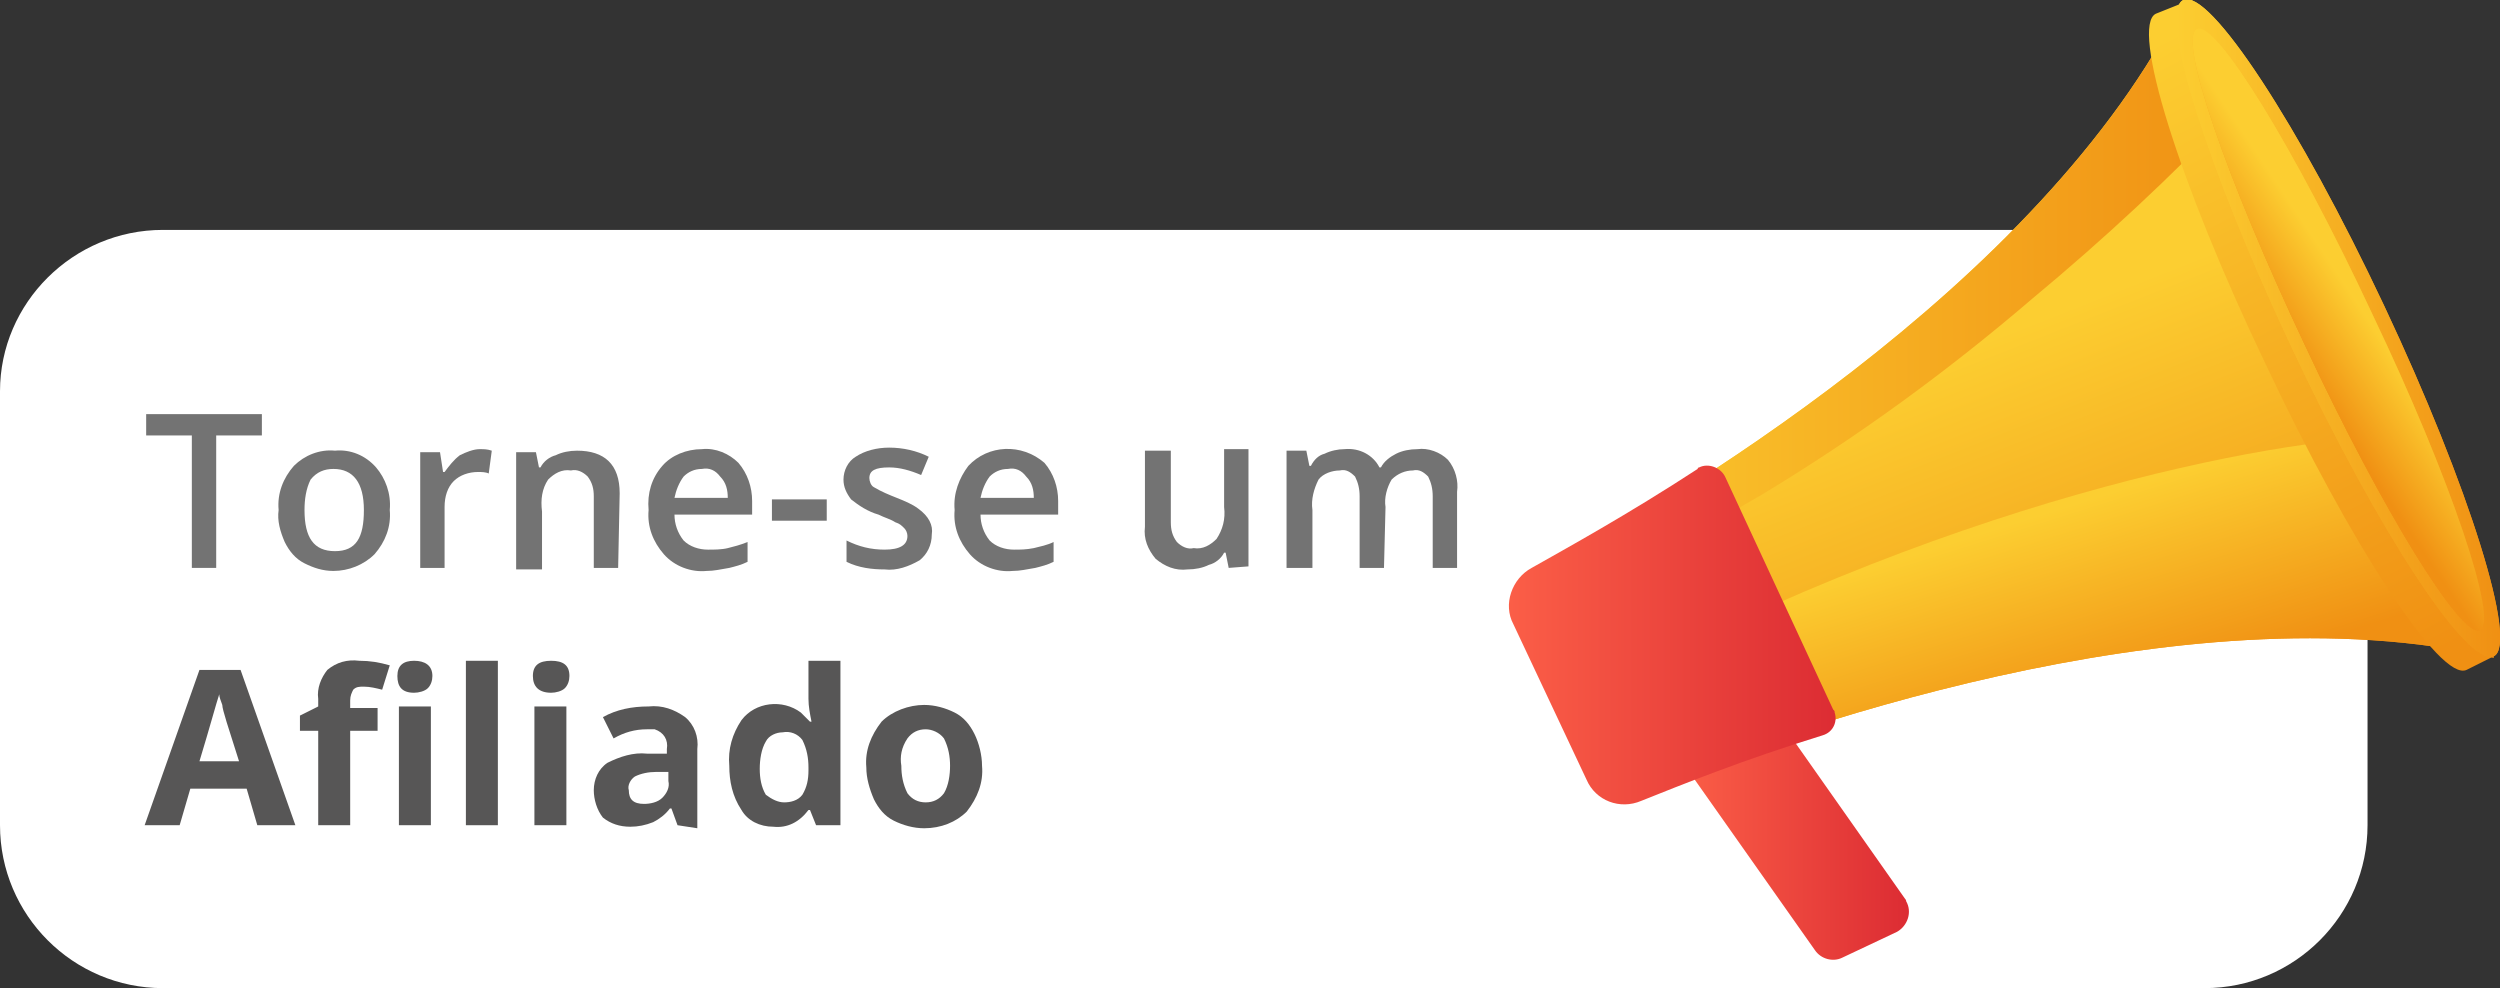 <?xml version="1.0" encoding="utf-8"?>
<!-- Generator: Adobe Illustrator 24.1.3, SVG Export Plug-In . SVG Version: 6.00 Build 0)  -->
<svg version="1.1" id="Layer_1" xmlns="http://www.w3.org/2000/svg" xmlns:xlink="http://www.w3.org/1999/xlink" x="0px" y="0px"
	 viewBox="0 0 164.2 64.9" style="enable-background:new 0 0 164.2 64.9;" xml:space="preserve">
<rect x="0" y="0" width="164.2" height="64.9" fill="#333333" stroke="none"/>
<style type="text/css">
	.st0{fill:#FFFFFF;}
	.st1{fill:#737373;}
	.st2{fill:#575656;}
	.st3{fill:url(#SVGID_1_);}
	.st4{fill:url(#SVGID_2_);}
	.st5{fill:url(#SVGID_3_);}
	.st6{fill:url(#SVGID_4_);}
	.st7{fill:url(#SVGID_5_);}
	.st8{fill:url(#SVGID_6_);}
	.st9{fill:url(#SVGID_7_);}
	.st10{fill:url(#SVGID_8_);}
	.st11{fill:url(#SVGID_9_);}
	.st12{fill:url(#SVGID_10_);}
</style>
<g>
	<path class="st0" d="M10.7,15.1h134.1c5.9,0,10.7,4.8,10.7,10.7v28.4c0,5.9-4.8,10.7-10.7,10.7H10.7C4.8,64.9,0,60.1,0,54.2V25.7
		C0,19.9,4.8,15.1,10.7,15.1z"/>
	<path class="st1" d="M14.3,37.3h-1.7v-8.7h-3v-1.4h7.6v1.4h-3v8.7H14.3z"/>
	<path class="st1" d="M25.6,33.5c0.1,1.1-0.3,2.1-1,2.9c-0.7,0.7-1.7,1.1-2.7,1.1c-0.7,0-1.3-0.2-1.9-0.5c-0.6-0.3-1-0.8-1.3-1.4
		c-0.3-0.7-0.5-1.4-0.4-2.1c-0.1-1.1,0.3-2.1,1-2.9c0.7-0.7,1.7-1.1,2.7-1c1-0.1,2,0.3,2.7,1.1C25.3,31.4,25.7,32.4,25.6,33.5z
		 M20,33.5c0,1.8,0.6,2.7,2,2.7s1.9-0.9,1.9-2.7s-0.7-2.7-2-2.7c-0.6,0-1.1,0.2-1.5,0.7C20.1,32.1,20,32.8,20,33.5z"/>
	<path class="st1" d="M31.5,29.5c0.3,0,0.5,0,0.8,0.1l-0.2,1.5C31.9,31,31.6,31,31.4,31c-0.6,0-1.2,0.2-1.6,0.6
		c-0.4,0.4-0.6,1-0.6,1.7v4h-1.6v-7.6h1.3l0.2,1.3h0.1c0.3-0.4,0.6-0.8,1-1.1C30.6,29.7,31.1,29.5,31.5,29.5z"/>
	<path class="st1" d="M40.6,37.3H39v-4.7c0-0.5-0.1-0.9-0.4-1.3c-0.3-0.3-0.7-0.5-1.1-0.4c-0.6-0.1-1.1,0.2-1.5,0.6
		c-0.4,0.6-0.5,1.3-0.4,2.1v3.8h-1.7v-7.7h1.3l0.2,1h0.1c0.2-0.4,0.6-0.7,1-0.8c0.4-0.2,0.9-0.3,1.4-0.3c1.8,0,2.8,0.9,2.8,2.8
		L40.6,37.3z"/>
	<path class="st1" d="M46.4,37.5c-1,0.1-2.1-0.3-2.8-1.1s-1.1-1.8-1-2.9c-0.1-1.1,0.2-2.1,0.9-2.9c0.6-0.7,1.6-1.1,2.6-1.1
		c0.9-0.1,1.8,0.3,2.4,0.9c0.6,0.7,0.9,1.6,0.9,2.5v0.9h-5.1c0,0.6,0.2,1.2,0.6,1.7c0.4,0.4,1,0.6,1.6,0.6c0.4,0,0.9,0,1.3-0.1
		c0.4-0.1,0.8-0.2,1.3-0.4v1.3c-0.4,0.2-0.8,0.3-1.2,0.4C47.3,37.4,46.9,37.5,46.4,37.5z M46.1,30.8c-0.5,0-0.9,0.2-1.2,0.5
		c-0.3,0.4-0.5,0.9-0.6,1.4h3.5c0-0.5-0.1-1-0.5-1.4C47,30.9,46.6,30.7,46.1,30.8z"/>
	<path class="st1" d="M50.7,34.2v-1.4h3.6v1.4H50.7z"/>
	<path class="st1" d="M61.2,35.1c0,0.7-0.3,1.3-0.8,1.7c-0.7,0.4-1.5,0.7-2.3,0.6c-0.8,0-1.7-0.1-2.5-0.5v-1.4
		c0.8,0.4,1.6,0.6,2.5,0.6c1,0,1.5-0.3,1.5-0.9c0-0.2-0.1-0.4-0.2-0.5c-0.2-0.2-0.3-0.3-0.6-0.4c-0.3-0.2-0.7-0.3-1.1-0.5
		c-0.7-0.2-1.3-0.6-1.8-1c-0.3-0.4-0.5-0.8-0.5-1.3c0-0.6,0.3-1.2,0.8-1.5c0.6-0.4,1.4-0.6,2.2-0.6c0.9,0,1.8,0.2,2.6,0.6l-0.5,1.2
		c-0.7-0.3-1.4-0.5-2.1-0.5c-0.9,0-1.3,0.2-1.3,0.7c0,0.2,0.1,0.5,0.3,0.6c0.5,0.3,1,0.5,1.5,0.7s1,0.4,1.4,0.7
		C61,33.9,61.3,34.5,61.2,35.1L61.2,35.1z"/>
	<path class="st1" d="M66.5,37.5c-1,0.1-2.1-0.3-2.8-1.1c-0.7-0.8-1.1-1.8-1-2.9c-0.1-1.1,0.3-2.1,0.9-2.9c1.3-1.4,3.5-1.5,5-0.2
		c0.6,0.7,0.9,1.6,0.9,2.5v0.9h-5.1c0,0.6,0.2,1.2,0.6,1.7c0.4,0.4,1,0.6,1.6,0.6c0.4,0,0.8,0,1.3-0.1c0.4-0.1,0.9-0.2,1.3-0.4v1.3
		c-0.4,0.2-0.8,0.3-1.2,0.4C67.4,37.4,67,37.5,66.5,37.5z M66.2,30.8c-0.5,0-0.9,0.2-1.2,0.5c-0.3,0.4-0.5,0.9-0.6,1.4h3.5
		c0-0.5-0.1-1-0.5-1.4C67.1,30.9,66.7,30.7,66.2,30.8z"/>
	<path class="st1" d="M80.7,37.3l-0.2-1h-0.1c-0.2,0.4-0.6,0.7-1,0.8c-0.4,0.2-0.9,0.3-1.4,0.3c-0.8,0.1-1.5-0.2-2.1-0.7
		c-0.5-0.6-0.8-1.3-0.7-2.1v-5h1.7v4.7c0,0.5,0.1,0.9,0.4,1.3c0.3,0.3,0.7,0.5,1.1,0.4c0.6,0.1,1.1-0.2,1.5-0.6
		c0.4-0.6,0.6-1.3,0.5-2.1v-3.8H82v7.7L80.7,37.3L80.7,37.3z"/>
	<path class="st1" d="M90.9,37.3h-1.6v-4.7c0-0.5-0.1-0.9-0.3-1.3c-0.3-0.3-0.6-0.5-1-0.4c-0.5,0-1.1,0.2-1.4,0.6
		c-0.3,0.6-0.5,1.3-0.4,2v3.8h-1.7v-7.7h1.3l0.2,1h0.1c0.2-0.4,0.5-0.7,0.9-0.8c0.4-0.2,0.9-0.3,1.3-0.3c1-0.1,1.9,0.4,2.3,1.2h0.1
		c0.2-0.4,0.6-0.7,1-0.9s0.9-0.3,1.4-0.3c0.7-0.1,1.5,0.2,2,0.7c0.5,0.6,0.7,1.4,0.6,2.1v5h-1.6v-4.7c0-0.5-0.1-0.9-0.3-1.3
		c-0.3-0.3-0.6-0.5-1-0.4c-0.5,0-1,0.2-1.4,0.6c-0.3,0.5-0.5,1.2-0.4,1.8L90.9,37.3z"/>
	<path class="st2" d="M16.9,54.2l-0.7-2.4h-3.7l-0.7,2.4H9.5L13.1,44h2.7l3.6,10.2H16.9z M15.7,50c-0.7-2.2-1.1-3.4-1.1-3.7
		c-0.1-0.3-0.2-0.5-0.2-0.7c-0.2,0.6-0.6,2.1-1.3,4.4H15.7z"/>
	<path class="st2" d="M24.8,48H23v6.2h-2.1V48h-1.2v-1l1.2-0.6v-0.5c-0.1-0.7,0.2-1.4,0.6-1.9c0.6-0.5,1.3-0.7,2.1-0.6
		c0.7,0,1.3,0.1,2,0.3l-0.5,1.6c-0.4-0.1-0.8-0.2-1.2-0.2c-0.3,0-0.5,0-0.7,0.2C23.1,45.5,23,45.7,23,46v0.5h1.8L24.8,48z"/>
	<path class="st2" d="M26.1,44.4c0-0.7,0.4-1,1.1-1s1.2,0.3,1.2,1c0,0.3-0.1,0.6-0.3,0.8s-0.6,0.3-0.9,0.3
		C26.4,45.5,26.1,45.1,26.1,44.4z M28.3,54.2h-2.1v-7.8h2.1V54.2z"/>
	<path class="st2" d="M32.7,54.2h-2.1V43.4h2.1V54.2z"/>
	<path class="st2" d="M35,44.4c0-0.7,0.4-1,1.2-1s1.2,0.3,1.2,1c0,0.3-0.1,0.6-0.3,0.8s-0.6,0.3-0.9,0.3C35.4,45.5,35,45.1,35,44.4z
		 M37.2,54.2h-2.1v-7.8h2.1V54.2z"/>
	<path class="st2" d="M44.5,54.2l-0.4-1.1H44c-0.3,0.4-0.7,0.7-1.1,0.9c-0.5,0.2-1,0.3-1.5,0.3c-0.7,0-1.3-0.2-1.8-0.6
		c-0.4-0.5-0.6-1.2-0.6-1.8c0-0.7,0.3-1.4,0.9-1.8c0.8-0.4,1.7-0.7,2.6-0.6h1.3v-0.3c0.1-0.6-0.2-1.1-0.8-1.3c-0.2,0-0.3,0-0.5,0
		c-0.8,0-1.5,0.2-2.2,0.6l-0.7-1.4c0.9-0.5,1.9-0.7,3-0.7c0.9-0.1,1.7,0.2,2.4,0.7c0.6,0.5,0.9,1.3,0.8,2.1v5.2L44.5,54.2z
		 M43.9,50.7h-0.8c-0.5,0-1,0.1-1.4,0.3c-0.3,0.2-0.5,0.6-0.4,0.9c0,0.6,0.3,0.9,1,0.9c0.4,0,0.9-0.1,1.2-0.4
		c0.3-0.3,0.5-0.7,0.4-1.1V50.7z"/>
	<path class="st2" d="M50.8,54.3c-0.9,0-1.7-0.4-2.1-1.1c-0.6-0.9-0.8-1.9-0.8-2.9c-0.1-1.1,0.2-2.1,0.8-3c0.9-1.2,2.7-1.4,3.9-0.5
		c0.2,0.2,0.4,0.4,0.6,0.6h0.1c-0.1-0.5-0.2-1-0.2-1.5v-2.5h2.1v10.8h-1.6l-0.4-1h-0.1C52.5,54,51.7,54.4,50.8,54.3z M51.5,52.7
		c0.4,0,0.9-0.1,1.2-0.5c0.3-0.5,0.4-1,0.4-1.6v-0.2c0-0.6-0.1-1.2-0.4-1.8c-0.3-0.4-0.8-0.6-1.3-0.5c-0.4,0-0.9,0.2-1.1,0.6
		c-0.3,0.5-0.4,1.2-0.4,1.8s0.1,1.2,0.4,1.7C50.7,52.5,51.1,52.7,51.5,52.7L51.5,52.7z"/>
	<path class="st2" d="M64.5,50.3c0.1,1.1-0.3,2.1-1,3c-0.7,0.7-1.7,1.1-2.8,1.1c-0.7,0-1.4-0.2-2-0.5s-1-0.8-1.3-1.4
		c-0.3-0.7-0.5-1.4-0.5-2.1c-0.1-1.1,0.3-2.1,1-3c0.7-0.7,1.8-1.1,2.8-1.1c0.7,0,1.4,0.2,2,0.5s1,0.8,1.3,1.4
		C64.3,48.8,64.5,49.6,64.5,50.3z M59.2,50.3c0,0.6,0.1,1.2,0.4,1.8c0.3,0.4,0.7,0.6,1.2,0.6s0.9-0.2,1.2-0.6
		c0.3-0.5,0.4-1.2,0.4-1.8s-0.1-1.2-0.4-1.8c-0.3-0.4-0.8-0.6-1.2-0.6c-0.5,0-0.9,0.2-1.2,0.6C59.2,49.1,59.1,49.7,59.2,50.3
		L59.2,50.3z"/>
	
		<linearGradient id="SVGID_1_" gradientUnits="userSpaceOnUse" x1="110.556" y1="998.533" x2="125.386" y2="998.533" gradientTransform="matrix(1 0 0 1 0 -943.364)">
		<stop  offset="0" style="stop-color:#FB5E47"/>
		<stop  offset="1" style="stop-color:#DC2C33"/>
	</linearGradient>
	<path class="st3" d="M125.1,59l-8.3-11.8l-6.2,3l8.6,12.2c0.4,0.6,1.2,0.8,1.8,0.5l3.6-1.7c0.7-0.4,1-1.3,0.6-2
		C125.2,59.2,125.2,59.1,125.1,59z"/>
	
		<linearGradient id="SVGID_2_" gradientUnits="userSpaceOnUse" x1="125.031" y1="967.822" x2="135.333" y2="993.993" gradientTransform="matrix(1 0 0 1 0 -943.364)">
		<stop  offset="0" style="stop-color:#FCCE31"/>
		<stop  offset="1" style="stop-color:#F09013"/>
	</linearGradient>
	<path class="st4" d="M101.3,37.6c-1.2,0.7-1.7,2.2-1.1,3.4l2.2,4.7l2.2,4.7c0.6,1.2,2.1,1.8,3.4,1.3c8-3.3,35.3-13.3,55.8-8.5
		l-6.9-14.6l-3.3-7l-3.3-7L143.4,0C134.1,18.9,108.9,33.5,101.3,37.6z"/>
	
		<linearGradient id="SVGID_3_" gradientUnits="userSpaceOnUse" x1="99.961" y1="963.764" x2="146.797" y2="963.764" gradientTransform="matrix(1 0 0 1 0 -943.364)">
		<stop  offset="0" style="stop-color:#FCCE31"/>
		<stop  offset="1" style="stop-color:#F09013"/>
	</linearGradient>
	<path class="st5" d="M115.7,32.5c6.3-3.8,12.2-8.1,17.8-12.9c4.7-3.9,9.1-8,13.3-12.4L143.4,0c-9.3,18.9-34.5,33.5-42.1,37.6
		c-1.1,0.6-1.6,1.9-1.3,3.1C105.4,38.2,110.6,35.5,115.7,32.5z"/>
	
		<linearGradient id="SVGID_4_" gradientUnits="userSpaceOnUse" x1="130.165" y1="978.371" x2="134.206" y2="991.186" gradientTransform="matrix(1 0 0 1 0 -943.364)">
		<stop  offset="0" style="stop-color:#FCCE31"/>
		<stop  offset="1" style="stop-color:#F09013"/>
	</linearGradient>
	<path class="st6" d="M102.8,46.6l1.8,3.8c0.6,1.2,2.1,1.8,3.4,1.3c8-3.3,35.3-13.3,55.8-8.5l-6.9-14.5
		C149.8,28.8,127.5,32.7,102.8,46.6z"/>
	
		<linearGradient id="SVGID_5_" gradientUnits="userSpaceOnUse" x1="99.154" y1="985.121" x2="120.656" y2="985.121" gradientTransform="matrix(1 0 0 1 0 -943.364)">
		<stop  offset="0" style="stop-color:#FB5E47"/>
		<stop  offset="1" style="stop-color:#DC2C33"/>
	</linearGradient>
	<path class="st7" d="M113.3,31.3c-0.3-0.6-1.1-0.9-1.7-0.6c0,0-0.1,0-0.1,0.1c-4.6,3-8.6,5.2-10.9,6.5c-1.3,0.7-1.9,2.4-1.2,3.7
		l4.8,10.2c0.6,1.4,2.2,2,3.6,1.4c2.5-1,6.7-2.7,11.9-4.3c0.7-0.2,1-0.9,0.8-1.5c0-0.1,0-0.1-0.1-0.2L113.3,31.3z"/>
	
		<linearGradient id="SVGID_6_" gradientUnits="userSpaceOnUse" x1="141.582" y1="946.142" x2="162.016" y2="985.269" gradientTransform="matrix(1 0 0 1 0 -943.364)">
		<stop  offset="0" style="stop-color:#FCCE31"/>
		<stop  offset="1" style="stop-color:#F09013"/>
	</linearGradient>
	<path class="st8" d="M141.6,0.9c-1.7,0.8,1.5,11.1,7.2,23c5.6,11.9,11.5,20.9,13.2,20.1l1.8-0.9l-2-4.3c-1.8-6.1-4.1-12.1-6.9-17.8
		c-2.6-5.8-5.7-11.4-9.3-16.6l-2-4.3L141.6,0.9z"/>
	
		<linearGradient id="SVGID_7_" gradientUnits="userSpaceOnUse" x1="142.952" y1="964.964" x2="164.181" y2="964.964" gradientTransform="matrix(1 0 0 1 0 -943.364)">
		<stop  offset="0" style="stop-color:#FCCE31"/>
		<stop  offset="1" style="stop-color:#F09013"/>
	</linearGradient>
	<path class="st9" d="M143.4,0c1.7-0.8,7.6,8.2,13.2,20.1c5.6,11.9,8.8,22.2,7.2,23c-1.7,0.8-7.6-8.2-13.2-20.1S141.7,0.8,143.4,0z"
		/>
	
		<linearGradient id="SVGID_8_" gradientUnits="userSpaceOnUse" x1="142.952" y1="964.964" x2="164.181" y2="964.964" gradientTransform="matrix(1 0 0 1 0 -943.364)">
		<stop  offset="0" style="stop-color:#FCCE31"/>
		<stop  offset="1" style="stop-color:#F09013"/>
	</linearGradient>
	<path class="st10" d="M143.4,0c1.7-0.8,7.6,8.2,13.2,20.1c5.6,11.9,8.8,22.2,7.2,23c-1.7,0.8-7.6-8.2-13.2-20.1S141.7,0.8,143.4,0z
		"/>
	
		<linearGradient id="SVGID_9_" gradientUnits="userSpaceOnUse" x1="157.122" y1="962.709" x2="151.296" y2="966.599" gradientTransform="matrix(1 0 0 1 0 -943.364)">
		<stop  offset="0" style="stop-color:#FCCE31"/>
		<stop  offset="1" style="stop-color:#F09013"/>
	</linearGradient>
	<path class="st11" d="M144.3,1.9c1.2-0.6,6.4,7.8,11.5,18.7c5.2,10.9,8.3,20.2,7.1,20.8s-6.4-7.8-11.5-18.7
		C146.2,11.7,143,2.4,144.3,1.9z"/>
	
		<linearGradient id="SVGID_10_" gradientUnits="userSpaceOnUse" x1="155.284" y1="963.936" x2="150.711" y2="966.99" gradientTransform="matrix(1 0 0 1 0 -943.364)">
		<stop  offset="0" style="stop-color:#FCCE31"/>
		<stop  offset="1" style="stop-color:#F09013"/>
	</linearGradient>
	<path class="st12" d="M144.3,1.9c1.2-0.6,6.4,7.8,11.5,18.7c5.2,10.9,8.3,20.2,7.1,20.8s-6.4-7.8-11.5-18.7
		C146.2,11.7,143,2.4,144.3,1.9z"/>
</g>
</svg>
